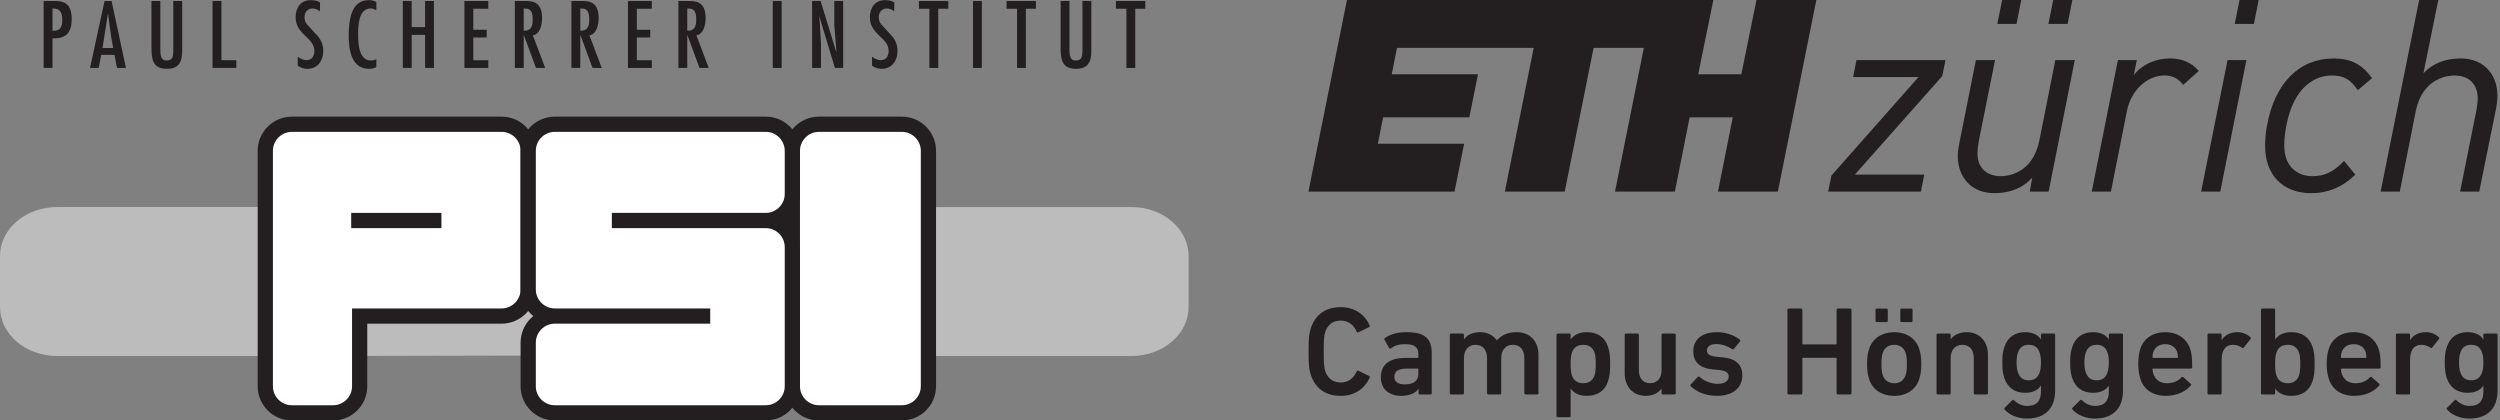 <?xml version="1.0" encoding="utf-8"?>
<svg version="1.1" id="svg2" width="700px" height="117.733" viewBox="0 0 700 117.733" xmlns="http://www.w3.org/2000/svg">
  <rect x="0" y="0" width="700" height="117.733" fill="#808080" stroke="none"/>
  <g id="g10" transform="matrix(1.333,0,0,-1.333,0,117.733)">
    <g id="g12" transform="scale(0.1)">
      <path d="M 549.996,448.34 H 120 C 53.727,448.34 0,402.273 0,345.449 V 238.281 C 0,181.465 53.727,135.398 120,135.398 h 429.996" style="fill:#bdbcbc;fill-opacity:1;fill-rule:nonzero;stroke:none" id="path14"/>
      <path d="m 1952.62,448.34 h 424.04 c 66.28,0 120,-46.067 120,-102.891 V 238.281 c 0,-56.816 -53.72,-102.883 -120,-102.883 h -424.67" style="fill:#bdbcbc;fill-opacity:1;fill-rule:nonzero;stroke:none" id="path16"/>
      <path d="m 1105.21,136.367 16.46,93.125 -366.881,0.957 1.664,-94.914 348.757,0.832" style="fill:#bdbcbc;fill-opacity:1;fill-rule:nonzero;stroke:none" id="path18"/>
      <path d="m 1109.5,275.313 c 0,-30.918 -25.07,-55.977 -55.98,-55.977 H 755.473 V 71.973 c 0,-30.918 -25.059,-55.977 -55.977,-55.977 h -86.25 c -30.918,0 -55.98,25.059 -55.98,55.977 V 566.27 c 0,30.914 25.062,55.976 55.98,55.976 h 440.274 c 30.91,0 55.98,-25.062 55.98,-55.976 V 275.313" style="fill:#ffffff;fill-opacity:1;fill-rule:nonzero;stroke:none" id="path20"/>
      <path d="m 1109.5,275.313 c 0,-30.918 -25.07,-55.977 -55.98,-55.977 H 755.473 V 71.973 c 0,-30.918 -25.059,-55.977 -55.977,-55.977 h -86.25 c -30.918,0 -55.98,25.059 -55.98,55.977 V 566.27 c 0,30.914 25.062,55.976 55.98,55.976 h 440.274 c 30.91,0 55.98,-25.062 55.98,-55.976 z" style="fill:none;stroke:#231f20;stroke-width:32;stroke-linecap:butt;stroke-linejoin:miter;stroke-miterlimit:4;stroke-dasharray:none;stroke-opacity:1" id="path22"/>
      <path d="m 1664.36,566.27 c 0,30.914 25.05,55.976 55.97,55.976 h 173.88 c 30.91,0 55.98,-25.062 55.98,-55.976 V 71.973 c 0,-30.918 -25.07,-55.977 -55.98,-55.977 h -173.88 c -30.92,0 -55.97,25.059 -55.97,55.977 V 566.27" style="fill:#ffffff;fill-opacity:1;fill-rule:nonzero;stroke:none" id="path24"/>
      <path d="m 1664.36,566.27 c 0,30.914 25.05,55.976 55.97,55.976 h 173.88 c 30.91,0 55.98,-25.062 55.98,-55.976 V 71.973 c 0,-30.918 -25.07,-55.977 -55.98,-55.977 h -173.88 c -30.92,0 -55.97,25.059 -55.97,55.977 z" style="fill:none;stroke:#231f20;stroke-width:32;stroke-linecap:butt;stroke-linejoin:miter;stroke-miterlimit:4;stroke-dasharray:none;stroke-opacity:1" id="path26"/>
      <path d="m 1608.37,420.02 c 30.92,0 55.99,-25.059 55.99,-55.977 V 71.973 c 0,-30.918 -25.07,-55.977 -55.99,-55.977 h -442.9 c -30.91,0 -55.97,25.059 -55.97,55.977 v 91.379 c 0,30.914 25.06,55.984 55.97,55.984 h 326.39 -326.39 c -30.91,0 -55.97,25.059 -55.97,55.977 V 566.27 c 0,30.914 25.06,55.976 55.97,55.976 h 442.9 c 30.92,0 55.99,-25.062 55.99,-55.976 v -90.274 c 0,-30.918 -25.07,-55.976 -55.99,-55.976 h -323.18 323.18" style="fill:#ffffff;fill-opacity:1;fill-rule:nonzero;stroke:none" id="path28"/>
      <path d="m 1608.37,420.02 c 30.92,0 55.99,-25.059 55.99,-55.977 V 71.973 c 0,-30.918 -25.07,-55.977 -55.99,-55.977 h -442.9 c -30.91,0 -55.97,25.059 -55.97,55.977 v 91.379 c 0,30.914 25.06,55.984 55.97,55.984 h 326.39 -326.39 c -30.91,0 -55.97,25.059 -55.97,55.977 V 566.27 c 0,30.914 25.06,55.976 55.97,55.976 h 442.9 c 30.92,0 55.99,-25.062 55.99,-55.976 v -90.274 c 0,-30.918 -25.07,-55.976 -55.99,-55.976 h -323.18 z" style="fill:none;stroke:#231f20;stroke-width:32;stroke-linecap:butt;stroke-linejoin:miter;stroke-miterlimit:4;stroke-dasharray:none;stroke-opacity:1" id="path30"/>
      <path d="M 737.688,420.02 H 927.266" style="fill:none;stroke:#231f20;stroke-width:32;stroke-linecap:butt;stroke-linejoin:miter;stroke-miterlimit:4;stroke-dasharray:none;stroke-opacity:1" id="path32"/>
      <path d="m 110.316,865.238 v -46.609 c 16.036,-1.125 20.512,7.641 20.512,23.305 0,12.679 -3.726,23.304 -17.898,23.304 z M 91.668,740.5 v 140.59 h 22.379 c 16.035,0 36.551,-1.492 36.551,-37.664 0,-28.528 -11.196,-41.766 -40.282,-40.649 V 740.5 H 91.668" style="fill:#231f20;fill-opacity:1;fill-rule:nonzero;stroke:none" id="path34"/>
      <path d="m 234.004,802.777 -7.09,51.09 h -0.371 l -11.188,-71.418 h 22.375 z m 0.371,78.313 30.203,-140.59 h -18.832 l -5.219,27.41 H 212.559 L 207.34,740.5 h -18.277 l 30.582,140.59 h 14.73" style="fill:#231f20;fill-opacity:1;fill-rule:nonzero;stroke:none" id="path36"/>
      <path d="M 336.762,881.09 V 777.977 c 0,-18.086 5.41,-21.817 13.051,-21.817 12.867,0 13.988,8.203 14.175,19.77 v 105.16 h 18.645 v -99.758 c 0,-18.461 0.187,-42.699 -32.258,-42.699 -29.648,0 -32.262,20.137 -32.262,45.5 v 96.957 h 18.649" style="fill:#231f20;fill-opacity:1;fill-rule:nonzero;stroke:none" id="path38"/>
      <path d="M 465.074,881.09 V 756.719 h 31.328 V 740.5 H 446.43 v 140.59 h 18.644" style="fill:#231f20;fill-opacity:1;fill-rule:nonzero;stroke:none" id="path40"/>
      <path d="m 672.078,859.461 c -4.848,3.543 -9.504,5.969 -15.848,5.969 -10.253,0 -16.589,-8.395 -16.589,-18.09 0,-6.152 1.488,-10.442 5.218,-15.289 l 14.168,-15.477 c 12.684,-12.863 19.953,-22.187 19.953,-41.207 0,-19.765 -12.304,-36.734 -33.003,-36.734 -7.27,0 -14.731,2.051 -20.512,6.715 v 18.832 c 5.594,-4.102 11.191,-7.278 18.461,-7.278 11.562,0 16.406,9.145 16.406,19.582 0,27.969 -39.34,33.563 -39.34,70.485 0,19.765 10.438,35.984 31.512,35.984 7.086,0 13.797,-1.117 19.762,-4.656 l -0.188,-18.836" style="fill:#231f20;fill-opacity:1;fill-rule:nonzero;stroke:none" id="path42"/>
      <path d="m 790.504,861.887 c -3.727,1.863 -7.645,3.543 -11.934,3.543 -26.105,0 -26.289,-38.043 -26.289,-55.567 0,-18.648 1.489,-53.703 27.035,-53.703 4.102,0 7.649,0.934 11.188,2.801 v -16.41 c -4.66,-2.985 -9.508,-3.918 -14.918,-3.918 -38.035,0 -43.07,40.465 -43.07,69.922 0,28.16 3.539,74.398 41.765,74.398 6.34,0 10.817,-0.933 16.223,-4.101 v -16.965" style="fill:#231f20;fill-opacity:1;fill-rule:nonzero;stroke:none" id="path44"/>
      <path d="m 864.734,881.09 v -54.82 h 28.157 v 54.82 h 18.648 V 740.5 h -18.648 v 69.547 H 864.734 V 740.5 H 846.09 v 140.59 h 18.644" style="fill:#231f20;fill-opacity:1;fill-rule:nonzero;stroke:none" id="path46"/>
      <path d="M 1025.68,881.09 V 864.867 H 994.164 V 820.68 h 28.156 v -16.227 h -28.156 v -47.734 h 31.516 V 740.5 h -50.16 v 140.59 h 50.16" style="fill:#231f20;fill-opacity:1;fill-rule:nonzero;stroke:none" id="path48"/>
      <path d="m 1118.93,841 c 0,13.43 -1.68,24.613 -15.85,24.238 h -2.99 v -46.425 c 13.99,-0.93 18.84,8.019 18.84,22.187 z m -37.48,40.09 h 22.37 c 13.62,0 34.87,-0.742 34.87,-35.988 0,-13.239 -3.91,-33.375 -19.39,-36.172 l 25.92,-68.43 h -19.39 l -25.36,68.801 h -0.38 V 740.5 h -18.64 v 140.59" style="fill:#231f20;fill-opacity:1;fill-rule:nonzero;stroke:none" id="path50"/>
      <path d="m 1237.72,841 c 0,13.43 -1.68,24.613 -15.84,24.238 h -2.99 v -46.425 c 13.99,-0.93 18.83,8.019 18.83,22.187 z m -37.48,40.09 h 22.38 c 13.62,0 34.87,-0.742 34.87,-35.988 0,-13.239 -3.92,-33.375 -19.39,-36.172 l 25.91,-68.43 h -19.39 l -25.35,68.801 h -0.38 V 740.5 h -18.65 v 140.59" style="fill:#231f20;fill-opacity:1;fill-rule:nonzero;stroke:none" id="path52"/>
      <path d="m 1369.2,881.09 v -16.223 h -31.51 V 820.68 h 28.16 v -16.227 h -28.16 v -47.734 h 31.51 V 740.5 h -50.16 v 140.59 h 50.16" style="fill:#231f20;fill-opacity:1;fill-rule:nonzero;stroke:none" id="path54"/>
      <path d="m 1462.45,841 c 0,13.43 -1.68,24.613 -15.85,24.238 h -2.98 v -46.425 c 13.99,-0.93 18.83,8.019 18.83,22.187 z m -37.48,40.09 h 22.37 c 13.62,0 34.88,-0.742 34.88,-35.988 0,-13.239 -3.92,-33.375 -19.4,-36.172 l 25.92,-68.43 h -19.38 l -25.37,68.801 h -0.37 V 740.5 h -18.65 v 140.59" style="fill:#231f20;fill-opacity:1;fill-rule:nonzero;stroke:none" id="path56"/>
      <path d="m 1641.87,740.5 h -18.66 v 140.59 h 18.66 V 740.5" style="fill:#231f20;fill-opacity:1;fill-rule:nonzero;stroke:none" id="path58"/>
      <path d="m 1721.68,839.32 2.8,-47.172 V 740.5 h -18.65 v 140.59 h 17.9 l 32.82,-106.84 0.37,0.367 -4.47,56.317 v 50.156 h 18.64 V 740.5 h -17.34 l -32.81,108.332 -0.37,-0.371 1.11,-9.141" style="fill:#231f20;fill-opacity:1;fill-rule:nonzero;stroke:none" id="path60"/>
      <path d="m 1878.33,859.461 c -4.84,3.543 -9.5,5.969 -15.85,5.969 -10.25,0 -16.59,-8.395 -16.59,-18.09 0,-6.152 1.49,-10.442 5.22,-15.289 l 14.17,-15.477 c 12.68,-12.863 19.95,-22.187 19.95,-41.207 0,-19.765 -12.3,-36.734 -33,-36.734 -7.27,0 -14.73,2.051 -20.51,6.715 v 18.832 c 5.59,-4.102 11.19,-7.278 18.46,-7.278 11.56,0 16.41,9.145 16.41,19.582 0,27.969 -39.34,33.563 -39.34,70.485 0,19.765 10.44,35.984 31.51,35.984 7.08,0 13.8,-1.117 19.77,-4.656 l -0.2,-18.836" style="fill:#231f20;fill-opacity:1;fill-rule:nonzero;stroke:none" id="path62"/>
      <path d="m 1991.91,881.09 v -16.223 h -21.07 V 740.5 h -18.64 v 124.367 h -22.01 v 16.223 h 61.72" style="fill:#231f20;fill-opacity:1;fill-rule:nonzero;stroke:none" id="path64"/>
      <path d="m 2062.41,740.5 h -18.64 v 140.59 h 18.64 V 740.5" style="fill:#231f20;fill-opacity:1;fill-rule:nonzero;stroke:none" id="path66"/>
      <path d="m 2175.99,881.09 v -16.223 h -21.08 V 740.5 h -18.64 v 124.367 h -22.01 v 16.223 h 61.73" style="fill:#231f20;fill-opacity:1;fill-rule:nonzero;stroke:none" id="path68"/>
      <path d="M 2246.48,881.09 V 777.977 c 0,-18.086 5.41,-21.817 13.06,-21.817 12.86,0 13.99,8.203 14.17,19.77 v 105.16 h 18.64 v -99.758 c 0,-18.461 0.19,-42.699 -32.25,-42.699 -29.65,0 -32.26,20.137 -32.26,45.5 v 96.957 h 18.64" style="fill:#231f20;fill-opacity:1;fill-rule:nonzero;stroke:none" id="path70"/>
      <path d="m 2405.75,881.09 v -16.223 h -21.07 V 740.5 h -18.64 v 124.367 h -22.01 v 16.223 h 61.72" style="fill:#231f20;fill-opacity:1;fill-rule:nonzero;stroke:none" id="path72"/>
    </g>
  </g>
  <g id="g-1" transform="matrix(2.366, 0, 0, -2.366, 312.702, 107.308)">
    <g id="g-2" transform="scale(0.1)">
      <path d="m 1091.8,287.27 c -8.1,-40.165 -39.13,-42.211 -45.28,-42.211 -17.52,0 -27.97,10.121 -27.97,27.046 0,3.86 0.57,9.122 1.55,14.387 l 19.19,95.617 0.09,0.368 h -22.68 l -19.552,-98.047 -0.257,-1.403 c -0.84,-4.429 -1.625,-8.629 -1.625,-14.078 0,-26.344 17.294,-44.019 43.084,-44.019 18.86,0 34.01,6.187 45.07,18.41 l -2.94,-16.152 -0.07,-0.383 h 22.35 l 30.88,155.304 0.07,0.368 h -23 L 1091.8,287.27" style="fill:#231f20;fill-opacity:1;fill-rule:nonzero;stroke:none" id="path-1"/>
      <path d="m 1246.35,384.363 c -17.52,0 -33.04,-7.16 -42.81,-19.734 l 3.51,17.48 0.06,0.368 h -22.35 l -30.89,-155.289 -0.07,-0.383 h 22.69 l 18.91,95.246 c 4.83,24.449 23.6,42.176 44.65,42.176 9.04,0 16.16,-3.563 21.76,-10.872 l 0.21,-0.285 18.41,16.489 -0.19,0.238 c -8.5,9.82 -19.6,14.566 -33.89,14.566" style="fill:#231f20;fill-opacity:1;fill-rule:nonzero;stroke:none" id="path-2"/>
      <path d="m 871.492,362.73 -0.066,-0.386 h 77.359 l -102.992,-116.446 -0.055,-0.058 -3.883,-19.035 h 109.782 l 3.906,20.144 h -82.066 l 103.308,116.449 0.051,0.067 3.871,19.012 H 875.336 l -3.844,-19.747" style="fill:#231f20;fill-opacity:1;fill-rule:nonzero;stroke:none" id="path-3"/>
      <path d="m 1283.32,227.188 -0.08,-0.383 h 22.67 l 30.93,155.672 h -22.29 l -31.23,-155.289" style="fill:#231f20;fill-opacity:1;fill-rule:nonzero;stroke:none" id="path-4"/>
      <path d="m 1590.72,384.355 c -18.65,0 -33.21,-5.714 -44.4,-17.496 l 17.59,86.688 h -22.68 l -45.56,-226.762 h 22.68 l 18.91,95.258 c 8.1,40.148 39.41,42.18 45.59,42.18 17.34,0 27.69,-10.114 27.69,-27.039 0,-3.84 -0.59,-9.079 -1.58,-14.403 l -19.24,-95.996 h 22.65 l 19.89,98.086 c 0.95,5.219 1.59,9.621 1.59,15.469 0,26.332 -17.36,44.015 -43.13,44.015" style="fill:#231f20;fill-opacity:1;fill-rule:nonzero;stroke:none" id="path-5"/>
      <path d="m 1440.41,384.363 c -41.13,0 -70,-28.972 -79.23,-79.492 -1.66,-8.461 -2.23,-17.922 -2.23,-23.969 0,-34.519 20.95,-55.972 54.71,-55.972 19.63,0 37.55,7.527 51.81,21.773 l 0.2,0.215 -13.07,15.953 -0.24,0.281 -0.24,-0.265 c -12.03,-12.657 -22.81,-17.828 -37.21,-17.828 -16.09,0 -33.3,9.578 -33.3,36.48 0,8.418 1,15.375 2.49,23.215 2.43,13.199 7.9,31.641 20.05,44.469 9.66,9.957 21.11,15.004 34.06,15.004 13.52,0 21.98,-4.809 30.22,-17.149 l 0.19,-0.305 16.64,14.063 0.24,0.195 -0.18,0.254 c -11.36,15.969 -25.22,23.078 -44.91,23.078" style="fill:#231f20;fill-opacity:1;fill-rule:nonzero;stroke:none" id="path-6"/>
      <path d="m 1322.96,425.199 h 22.72 l 5.65,28.348 h -22.64 l -5.73,-28.348" style="fill:#231f20;fill-opacity:1;fill-rule:nonzero;stroke:none" id="path-7"/>
      <path d="m 1102.49,425.199 h 22.73 l 5.62,28.348 h -22.61 l -5.74,-28.348" style="fill:#231f20;fill-opacity:1;fill-rule:nonzero;stroke:none" id="path-8"/>
      <path d="m 1042.03,425.199 h 22.72 l 5.64,28.348 h -22.62 l -5.74,-28.348" style="fill:#231f20;fill-opacity:1;fill-rule:nonzero;stroke:none" id="path-9"/>
      <path d="M 739.102,365.68 H 688.086 L 706,453.547 H 272.355 L 226.813,226.785 h 172.898 l 11.324,56.68 H 308.949 l 6.192,31.183 h 102.05 l 10.274,51.032 H 325.391 l 6.179,31.183 h 161.805 l -34.16,-170.078 h 70.867 l 34.156,170.078 h 59.496 L 589.578,226.785 h 70.883 l 17.488,87.863 h 51.004 l -17.488,-87.863 h 70.863 l 45.563,226.762 H 757.02 L 739.102,365.68" style="fill:#231f20;fill-opacity:1;fill-rule:nonzero;stroke:none" id="path-10"/>
    </g>
  </g>
  <g enable-background="new" transform="matrix(8.389, 0, 0, 8.389, 366.4, 86.003)">
    <g id="Layer-1" data-name="Ebene 1">
      <clipPath id="cp0">
        <path transform="matrix(1,0,0,-1,0,3.72)" d="M 0 3.72 L 39.685 3.72 L 39.685 0 L 0 0 Z "/>
      </clipPath>
      <g clip-path="url(#cp0)">
        <path transform="matrix(1,0,0,-1,0,1.481)" d="M 0 0 C 0 .456 .016 .599 .076 .776 C .224 1.244 .586 1.481 1.071 1.481 C 1.531 1.481 1.877 1.244 2.041 .865 C 2.049 .843 2.041 .823 2.019 .814 L 1.661 .641 C 1.636 .628 1.615 .641 1.607 .662 C 1.514 .865 1.353 1.033 1.071 1.033 C .797 1.033 .637 .886 .556 .654 C .518 .536 .506 .422 .506 0 C .506 -.422 .518 -.536 .556 -.654 C .637 -.886 .797 -1.033 1.071 -1.033 C 1.353 -1.033 1.514 -.864 1.607 -.662 C 1.615 -.64 1.636 -.628 1.661 -.64 L 2.019 -.814 C 2.041 -.822 2.049 -.843 2.041 -.864 C 1.877 -1.244 1.531 -1.48 1.071 -1.48 C .586 -1.48 .224 -1.244 .076 -.776 C .016 -.598 0 -.456 0 0 " fill="#231f20"/>
        <path transform="matrix(1,0,0,-1,3.664,2.231)" d="M 0 0 L 0 .156 C 0 .172 -.008 .181 -.026 .181 L -.362 .181 C -.666 .181 -.801 .096 -.801 -.093 C -.801 -.262 -.679 -.346 -.451 -.346 C -.16 -.346 0 -.232 0 0 M .05 -.683 C .026 -.683 .008 -.667 .008 -.641 L .008 -.494 L .004 -.494 C -.092 -.633 -.282 -.73 -.569 -.73 C -.94 -.73 -1.252 -.536 -1.252 -.11 C -1.252 .332 -.94 .536 -.438 .536 L -.026 .536 C -.008 .536 0 .544 0 .56 L 0 .658 C 0 .89 -.11 .995 -.451 .995 C -.679 .995 -.818 .932 -.915 .856 C -.936 .838 -.961 .843 -.974 .864 L -1.13 1.142 C -1.143 1.164 -1.138 1.184 -1.122 1.197 C -.957 1.315 -.734 1.396 -.4 1.396 C .22 1.396 .447 1.184 .447 .687 L .447 -.641 C .447 -.667 .43 -.683 .405 -.683 Z " fill="#231f20"/>
        <path transform="matrix(1,0,0,-1,7.244,2.914)" d="M 0 0 C -.026 0 -.042 .016 -.042 .042 L -.042 1.215 C -.042 1.476 -.173 1.657 -.426 1.657 C -.671 1.657 -.814 1.476 -.814 1.215 L -.814 .042 C -.814 .016 -.831 0 -.857 0 L -1.245 0 C -1.269 0 -1.287 .016 -1.287 .042 L -1.287 1.215 C -1.287 1.476 -1.417 1.657 -1.671 1.657 C -1.915 1.657 -2.058 1.476 -2.058 1.215 L -2.058 .042 C -2.058 .016 -2.075 0 -2.1 0 L -2.488 0 C -2.514 0 -2.53 .016 -2.53 .042 L -2.53 1.991 C -2.53 2.015 -2.514 2.033 -2.488 2.033 L -2.1 2.033 C -2.075 2.033 -2.058 2.015 -2.058 1.991 L -2.058 1.843 L -2.054 1.843 C -1.965 1.969 -1.789 2.079 -1.519 2.079 C -1.279 2.079 -1.085 1.981 -.961 1.809 L -.957 1.809 C -.801 1.977 -.599 2.079 -.308 2.079 C .164 2.079 .43 1.759 .43 1.324 L .43 .042 C .43 .016 .412 0 .388 0 Z " fill="#231f20"/>
        <path transform="matrix(1,0,0,-1,9.544,2.277)" d="M 0 0 C .03 .092 .042 .194 .042 .379 C .042 .564 .03 .666 0 .758 C -.055 .928 -.186 1.02 -.376 1.02 C -.569 1.02 -.7 .928 -.755 .758 C -.784 .666 -.797 .564 -.797 .379 C -.797 .194 -.784 .092 -.755 0 C -.7 -.169 -.569 -.262 -.376 -.262 C -.186 -.262 -.055 -.169 0 0 M -1.227 -1.397 C -1.253 -1.397 -1.269 -1.379 -1.269 -1.354 L -1.269 1.353 C -1.269 1.378 -1.253 1.396 -1.227 1.396 L -.839 1.396 C -.814 1.396 -.797 1.378 -.797 1.353 L -.797 1.202 L -.793 1.202 C -.696 1.34 -.527 1.442 -.253 1.442 C .092 1.442 .346 1.278 .451 .952 C .502 .796 .522 .653 .522 .379 C .522 .105 .502 -.038 .451 -.195 C .346 -.519 .092 -.683 -.253 -.683 C -.527 -.683 -.696 -.583 -.793 -.443 L -.797 -.443 L -.797 -1.354 C -.797 -1.379 -.814 -1.397 -.839 -1.397 Z " fill="#231f20"/>
        <path transform="matrix(1,0,0,-1,11.824,2.914)" d="M 0 0 C -.025 0 -.042 .016 -.042 .042 L -.042 .19 L -.046 .19 C -.156 .05 -.316 -.046 -.574 -.046 C -1.008 -.046 -1.273 .274 -1.273 .708 L -1.273 1.991 C -1.273 2.015 -1.256 2.033 -1.231 2.033 L -.843 2.033 C -.818 2.033 -.8 2.015 -.8 1.991 L -.8 .818 C -.8 .556 -.678 .376 -.422 .376 C -.181 .376 -.042 .556 -.042 .814 L -.042 1.991 C -.042 2.015 -.025 2.033 0 2.033 L .388 2.033 C .414 2.033 .431 2.015 .431 1.991 L .431 .042 C .431 .016 .414 0 .388 0 Z " fill="#231f20"/>
        <path transform="matrix(1,0,0,-1,12.753,2.64)" d="M 0 0 C -.017 .017 -.017 .042 0 .06 L .24 .312 C .257 .329 .282 .329 .3 .312 C .446 .178 .683 .08 .894 .08 C 1.142 .08 1.269 .182 1.269 .32 C 1.269 .443 1.197 .519 .932 .544 L .712 .565 C .3 .607 .088 .818 .088 1.164 C .088 1.556 .37 1.805 .877 1.805 C 1.193 1.805 1.459 1.699 1.64 1.556 C 1.661 1.539 1.661 1.514 1.649 1.497 L 1.442 1.248 C 1.425 1.227 1.404 1.227 1.383 1.24 C 1.256 1.329 1.054 1.409 .852 1.409 C .65 1.409 .544 1.32 .544 1.197 C .544 1.079 .616 1.008 .877 .983 L 1.096 .961 C 1.522 .919 1.725 .7 1.725 .367 C 1.725 -.038 1.429 -.32 .872 -.32 C .456 -.32 .168 -.156 0 0 " fill="#231f20"/>
        <path transform="matrix(1,0,0,-1,15.983,.089)" d="M 0 0 C 0 .026 .017 .042 .042 .042 L .456 .042 C .481 .042 .498 .026 .498 0 L .498 -1.13 C .498 -1.146 .506 -1.155 .523 -1.155 L 1.615 -1.155 C 1.633 -1.155 1.641 -1.146 1.641 -1.13 L 1.641 0 C 1.641 .026 1.657 .042 1.683 .042 L 2.096 .042 C 2.121 .042 2.138 .026 2.138 0 L 2.138 -2.783 C 2.138 -2.808 2.121 -2.825 2.096 -2.825 L 1.683 -2.825 C 1.657 -2.825 1.641 -2.808 1.641 -2.783 L 1.641 -1.627 C 1.641 -1.61 1.633 -1.602 1.615 -1.602 L .523 -1.602 C .506 -1.602 .498 -1.61 .498 -1.627 L .498 -2.783 C .498 -2.808 .481 -2.825 .456 -2.825 L .042 -2.825 C .017 -2.825 0 -2.808 0 -2.783 Z " fill="#231f20"/>
        <path transform="matrix(1,0,0,-1,19.792,.498)" d="M 0 0 C -.026 0 -.042 .016 -.042 .042 L -.042 .408 C -.042 .434 -.026 .45 0 .45 L .324 .45 C .35 .45 .367 .434 .367 .408 L .367 .042 C .367 .016 .35 0 .324 0 Z M .134 -1.775 C .168 -1.671 .178 -1.573 .178 -1.401 C .178 -1.227 .168 -1.135 .134 -1.025 C .076 -.857 -.054 -.759 -.244 -.759 C -.434 -.759 -.57 -.857 -.628 -1.025 C -.662 -1.135 -.67 -1.227 -.67 -1.401 C -.67 -1.573 -.662 -1.671 -.628 -1.775 C -.57 -1.944 -.434 -2.041 -.244 -2.041 C -.054 -2.041 .076 -1.944 .134 -1.775 M -.826 0 C -.852 0 -.869 .016 -.869 .042 L -.869 .408 C -.869 .434 -.852 .45 -.826 .45 L -.502 .45 C -.476 .45 -.46 .434 -.46 .408 L -.46 .042 C -.46 .016 -.476 0 -.502 0 Z M -1.084 -1.902 C -1.13 -1.759 -1.151 -1.623 -1.151 -1.401 C -1.151 -1.177 -1.13 -1.042 -1.084 -.899 C -.97 -.544 -.658 -.338 -.244 -.338 C .164 -.338 .476 -.544 .59 -.899 C .637 -1.042 .658 -1.177 .658 -1.401 C .658 -1.623 .637 -1.759 .59 -1.902 C .476 -2.256 .164 -2.463 -.244 -2.463 C -.658 -2.463 -.97 -2.256 -1.084 -1.902 " fill="#231f20"/>
        <path transform="matrix(1,0,0,-1,22.245,2.914)" d="M 0 0 C -.025 0 -.042 .016 -.042 .042 L -.042 1.215 C -.042 1.476 -.172 1.657 -.426 1.657 C -.67 1.657 -.814 1.476 -.814 1.215 L -.814 .042 C -.814 .016 -.83 0 -.856 0 L -1.244 0 C -1.269 0 -1.286 .016 -1.286 .042 L -1.286 1.991 C -1.286 2.015 -1.269 2.033 -1.244 2.033 L -.856 2.033 C -.83 2.033 -.814 2.015 -.814 1.991 L -.814 1.843 L -.81 1.843 C -.72 1.969 -.544 2.079 -.274 2.079 C .16 2.079 .431 1.759 .431 1.324 L .431 .042 C .431 .016 .414 0 .388 0 Z " fill="#231f20"/>
        <path transform="matrix(1,0,0,-1,24.399,2.18)" d="M 0 0 C .034 .092 .046 .194 .046 .333 C .046 .468 .034 .57 0 .666 C -.054 .831 -.168 .924 -.362 .924 C -.552 .924 -.666 .831 -.721 .666 C -.754 .57 -.768 .468 -.768 .333 C -.768 .194 -.754 .092 -.721 0 C -.666 -.168 -.552 -.262 -.362 -.262 C -.168 -.262 -.054 -.168 0 0 M -1.168 -1.235 C -1.185 -1.214 -1.185 -1.197 -1.164 -1.176 L -.915 -.928 C -.894 -.906 -.872 -.906 -.852 -.928 C -.725 -1.05 -.578 -1.117 -.408 -1.117 C -.096 -1.117 .046 -.949 .046 -.632 L .046 -.442 L .042 -.442 C -.05 -.586 -.224 -.679 -.484 -.679 C -.826 -.679 -1.071 -.506 -1.176 -.186 C -1.227 -.03 -1.244 .11 -1.244 .333 C -1.244 .556 -1.227 .692 -1.176 .848 C -1.071 1.172 -.826 1.345 -.484 1.345 C -.224 1.345 -.05 1.253 .042 1.105 L .046 1.105 L .046 1.257 C .046 1.282 .064 1.299 .088 1.299 L .477 1.299 C .502 1.299 .519 1.282 .519 1.257 L .519 -.607 C .519 -1.189 .194 -1.539 -.43 -1.539 C -.712 -1.539 -1.012 -1.421 -1.168 -1.235 " fill="#231f20"/>
        <path transform="matrix(1,0,0,-1,26.664,2.18)" d="M 0 0 C .034 .092 .046 .194 .046 .333 C .046 .468 .034 .57 0 .666 C -.054 .831 -.168 .924 -.362 .924 C -.552 .924 -.666 .831 -.721 .666 C -.754 .57 -.768 .468 -.768 .333 C -.768 .194 -.754 .092 -.721 0 C -.666 -.168 -.552 -.262 -.362 -.262 C -.168 -.262 -.054 -.168 0 0 M -1.168 -1.235 C -1.185 -1.214 -1.185 -1.197 -1.164 -1.176 L -.915 -.928 C -.894 -.906 -.872 -.906 -.852 -.928 C -.725 -1.05 -.578 -1.117 -.408 -1.117 C -.096 -1.117 .046 -.949 .046 -.632 L .046 -.442 L .042 -.442 C -.05 -.586 -.224 -.679 -.484 -.679 C -.826 -.679 -1.071 -.506 -1.176 -.186 C -1.227 -.03 -1.244 .11 -1.244 .333 C -1.244 .556 -1.227 .692 -1.176 .848 C -1.071 1.172 -.826 1.345 -.484 1.345 C -.224 1.345 -.05 1.253 .042 1.105 L .046 1.105 L .046 1.257 C .046 1.282 .064 1.299 .088 1.299 L .477 1.299 C .502 1.299 .519 1.282 .519 1.257 L .519 -.607 C .519 -1.189 .194 -1.539 -.43 -1.539 C -.712 -1.539 -1.012 -1.421 -1.168 -1.235 " fill="#231f20"/>
        <path transform="matrix(1,0,0,-1,28.991,1.497)" d="M 0 0 C -.055 .164 -.207 .262 -.396 .262 C -.59 .262 -.742 .164 -.797 0 C -.814 -.051 -.823 -.102 -.823 -.173 C -.823 -.19 -.814 -.198 -.797 -.198 L 0 -.198 C .016 -.198 .025 -.19 .025 -.173 C .025 -.102 .016 -.051 0 0 M -1.227 -.899 C -1.269 -.768 -1.299 -.612 -1.299 -.401 C -1.299 -.19 -1.273 -.03 -1.231 .101 C -1.117 .456 -.805 .662 -.401 .662 C .016 .662 .32 .446 .434 .101 C .48 -.042 .502 -.182 .502 -.51 C .502 -.536 .484 -.553 .456 -.553 L -.797 -.553 C -.814 -.553 -.823 -.561 -.823 -.578 C -.823 -.637 -.81 -.687 -.793 -.734 C -.725 -.932 -.565 -1.042 -.338 -1.042 C -.11 -1.042 .038 -.957 .139 -.848 C .16 -.827 .182 -.823 .202 -.839 L .451 -1.059 C .472 -1.075 .472 -1.097 .456 -1.117 C .282 -1.32 -.004 -1.463 -.38 -1.463 C -.81 -1.463 -1.113 -1.253 -1.227 -.899 " fill="#231f20"/>
        <path transform="matrix(1,0,0,-1,30.045,2.914)" d="M 0 0 C -.026 0 -.042 .016 -.042 .042 L -.042 1.991 C -.042 2.015 -.026 2.033 0 2.033 L .388 2.033 C .414 2.033 .43 2.015 .43 1.991 L .43 1.817 L .434 1.817 C .532 1.973 .704 2.079 .961 2.079 C 1.122 2.079 1.282 2.015 1.387 1.911 C 1.409 1.889 1.413 1.873 1.396 1.851 L 1.172 1.569 C 1.155 1.547 1.134 1.543 1.113 1.56 C 1.021 1.619 .924 1.657 .814 1.657 C .548 1.657 .43 1.467 .43 1.143 L .43 .042 C .43 .016 .414 0 .388 0 Z " fill="#231f20"/>
        <path transform="matrix(1,0,0,-1,33.058,2.277)" d="M 0 0 C .03 .092 .042 .194 .042 .379 C .042 .564 .03 .666 0 .758 C -.055 .928 -.186 1.02 -.376 1.02 C -.569 1.02 -.7 .928 -.755 .758 C -.784 .666 -.797 .564 -.797 .379 C -.797 .194 -.784 .092 -.755 0 C -.7 -.169 -.569 -.262 -.376 -.262 C -.186 -.262 -.055 -.169 0 0 M -.793 -.443 L -.797 -.443 L -.797 -.595 C -.797 -.621 -.814 -.637 -.839 -.637 L -1.227 -.637 C -1.253 -.637 -1.269 -.621 -1.269 -.595 L -1.269 2.188 C -1.269 2.213 -1.253 2.23 -1.227 2.23 L -.839 2.23 C -.814 2.23 -.797 2.213 -.797 2.188 L -.797 1.202 L -.793 1.202 C -.696 1.34 -.527 1.442 -.253 1.442 C .092 1.442 .346 1.278 .451 .952 C .502 .796 .522 .653 .522 .379 C .522 .105 .502 -.038 .451 -.195 C .346 -.519 .092 -.683 -.253 -.683 C -.527 -.683 -.696 -.583 -.793 -.443 " fill="#231f20"/>
        <path transform="matrix(1,0,0,-1,35.281,1.497)" d="M 0 0 C -.055 .164 -.207 .262 -.396 .262 C -.59 .262 -.742 .164 -.797 0 C -.814 -.051 -.823 -.102 -.823 -.173 C -.823 -.19 -.814 -.198 -.797 -.198 L 0 -.198 C .016 -.198 .025 -.19 .025 -.173 C .025 -.102 .016 -.051 0 0 M -1.227 -.899 C -1.269 -.768 -1.299 -.612 -1.299 -.401 C -1.299 -.19 -1.273 -.03 -1.231 .101 C -1.117 .456 -.805 .662 -.401 .662 C .016 .662 .32 .446 .434 .101 C .48 -.042 .502 -.182 .502 -.51 C .502 -.536 .484 -.553 .456 -.553 L -.797 -.553 C -.814 -.553 -.823 -.561 -.823 -.578 C -.823 -.637 -.81 -.687 -.793 -.734 C -.725 -.932 -.565 -1.042 -.338 -1.042 C -.11 -1.042 .038 -.957 .139 -.848 C .16 -.827 .182 -.823 .202 -.839 L .451 -1.059 C .472 -1.075 .472 -1.097 .456 -1.117 C .282 -1.32 -.004 -1.463 -.38 -1.463 C -.81 -1.463 -1.113 -1.253 -1.227 -.899 " fill="#231f20"/>
        <path transform="matrix(1,0,0,-1,36.334,2.914)" d="M 0 0 C -.026 0 -.042 .016 -.042 .042 L -.042 1.991 C -.042 2.015 -.026 2.033 0 2.033 L .388 2.033 C .414 2.033 .43 2.015 .43 1.991 L .43 1.817 L .434 1.817 C .532 1.973 .704 2.079 .961 2.079 C 1.122 2.079 1.282 2.015 1.387 1.911 C 1.409 1.889 1.413 1.873 1.396 1.851 L 1.172 1.569 C 1.155 1.547 1.135 1.543 1.113 1.56 C 1.021 1.619 .924 1.657 .814 1.657 C .548 1.657 .43 1.467 .43 1.143 L .43 .042 C .43 .016 .414 0 .388 0 Z " fill="#231f20"/>
        <path transform="matrix(1,0,0,-1,39.166,2.18)" d="M 0 0 C .034 .092 .046 .194 .046 .333 C .046 .468 .034 .57 0 .666 C -.054 .831 -.168 .924 -.362 .924 C -.552 .924 -.666 .831 -.721 .666 C -.754 .57 -.768 .468 -.768 .333 C -.768 .194 -.754 .092 -.721 0 C -.666 -.168 -.552 -.262 -.362 -.262 C -.168 -.262 -.054 -.168 0 0 M -1.168 -1.235 C -1.185 -1.214 -1.185 -1.197 -1.164 -1.176 L -.915 -.928 C -.894 -.906 -.872 -.906 -.852 -.928 C -.725 -1.05 -.578 -1.117 -.408 -1.117 C -.096 -1.117 .046 -.949 .046 -.632 L .046 -.442 L .042 -.442 C -.05 -.586 -.224 -.679 -.484 -.679 C -.826 -.679 -1.071 -.506 -1.176 -.186 C -1.227 -.03 -1.244 .11 -1.244 .333 C -1.244 .556 -1.227 .692 -1.176 .848 C -1.071 1.172 -.826 1.345 -.484 1.345 C -.224 1.345 -.05 1.253 .042 1.105 L .046 1.105 L .046 1.257 C .046 1.282 .064 1.299 .088 1.299 L .477 1.299 C .502 1.299 .519 1.282 .519 1.257 L .519 -.607 C .519 -1.189 .194 -1.539 -.43 -1.539 C -.712 -1.539 -1.012 -1.421 -1.168 -1.235 " fill="#231f20"/>
      </g>
    </g>
  </g>
</svg>